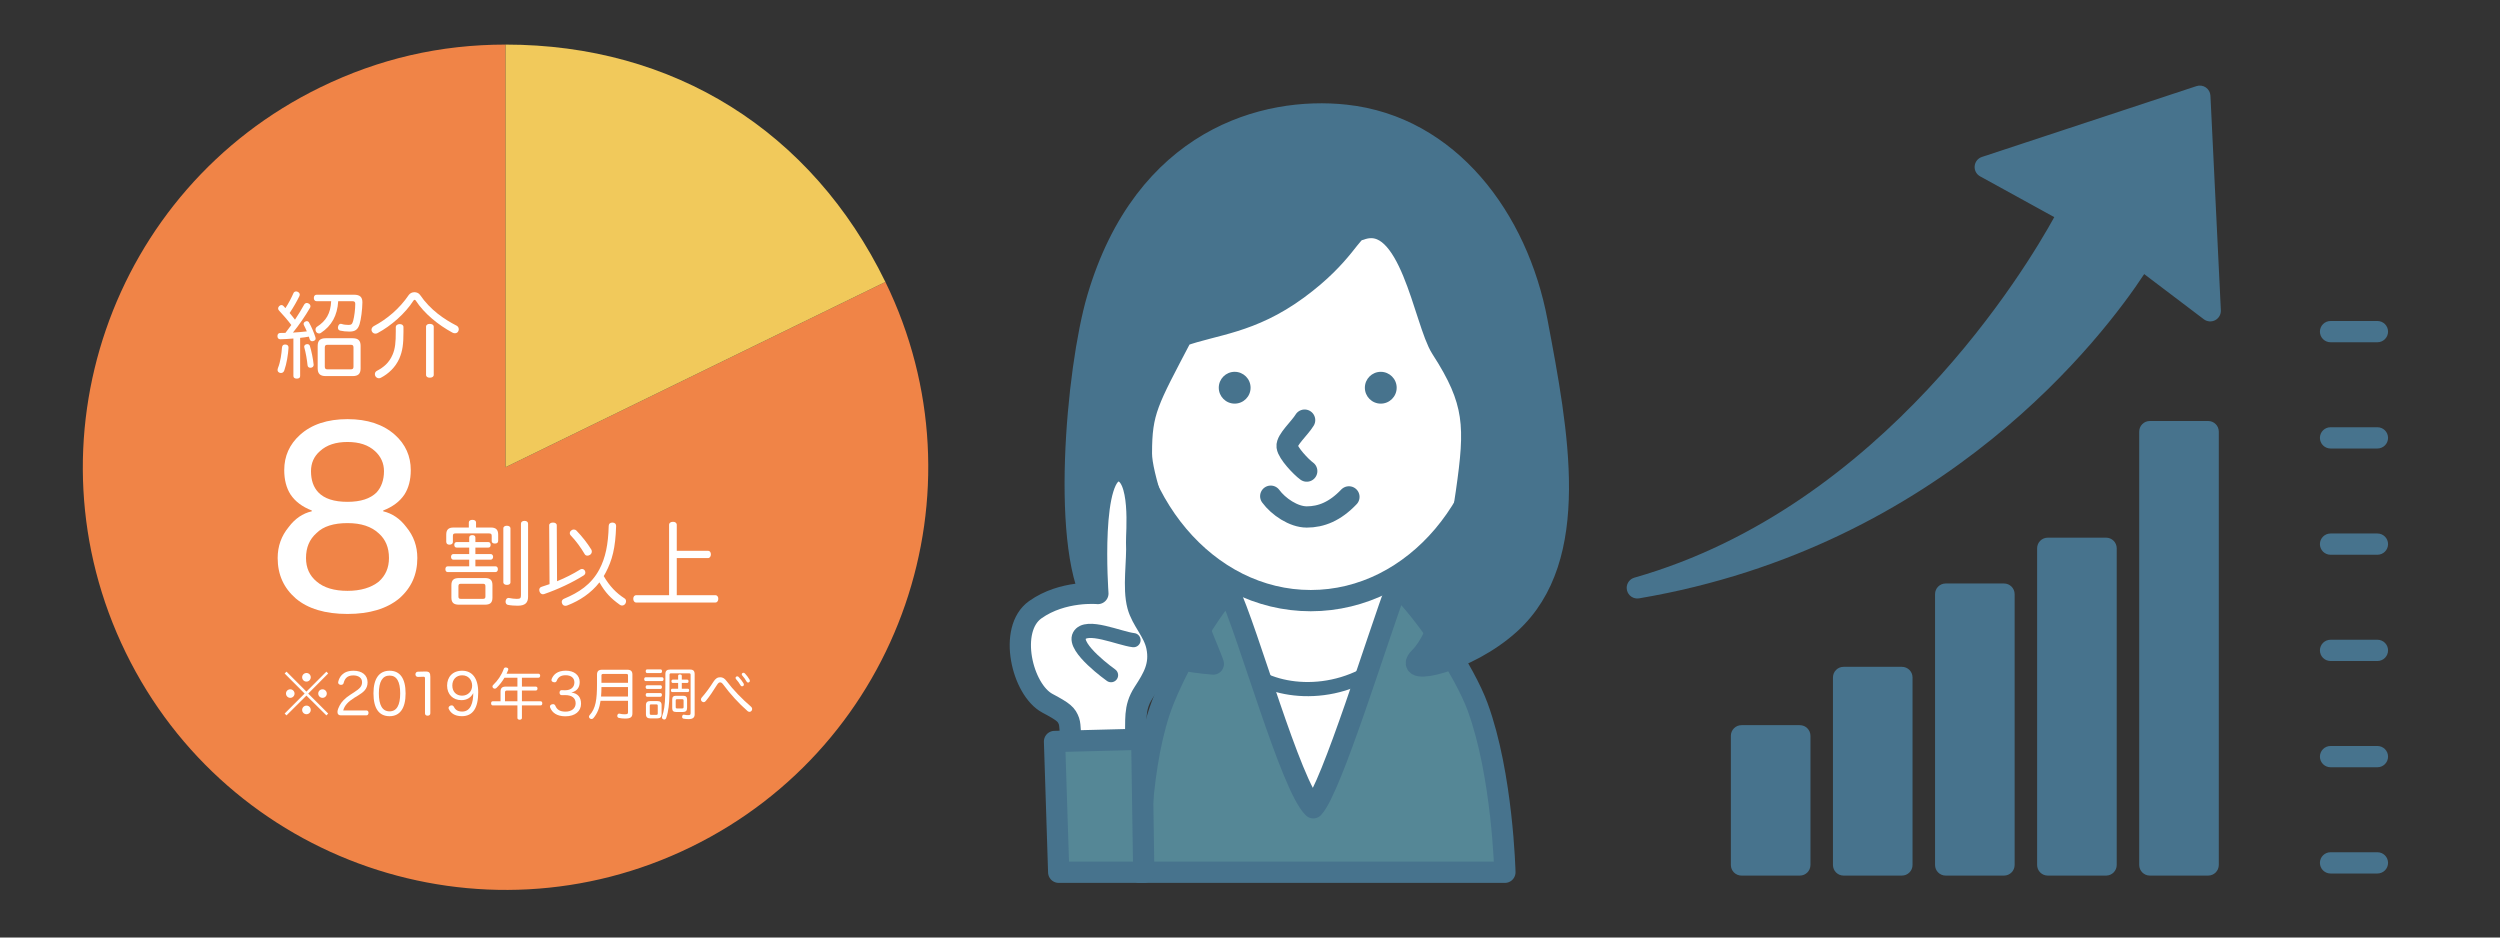 <?xml version="1.0" encoding="utf-8"?>
<!-- Generator: Adobe Illustrator 16.0.0, SVG Export Plug-In . SVG Version: 6.00 Build 0)  -->
<!DOCTYPE svg PUBLIC "-//W3C//DTD SVG 1.1//EN" "http://www.w3.org/Graphics/SVG/1.1/DTD/svg11.dtd">
<svg version="1.1" id="レイヤー_1" xmlns="http://www.w3.org/2000/svg" xmlns:xlink="http://www.w3.org/1999/xlink" x="0px"
	 y="0px" width="400px" height="150px" viewBox="0 0 400 150" enable-background="new 0 0 400 150" xml:space="preserve">
<rect x="0" y="0" width="400" height="150" fill="#333333" stroke="none"/>
<g>
	<path fill="#47738D" stroke="#47738D" stroke-width="3.402" stroke-linecap="round" stroke-linejoin="round" d="M181.626,94.747
		c7.5,10,35.777,11.172,47.5,6c17.859-7.878,13.379-29.657,8-48c-6.254-21.32-43.23-22.967-54-3
		C177.571,60.042,174.126,84.747,181.626,94.747z"/>
	<path fill="#FFFFFF" stroke="#47738D" stroke-width="3.402" stroke-linecap="round" stroke-linejoin="round" d="M190.866,107.461
		c-2.801,8.835-3.906,21.584-3.906,21.584l49.76,0.388c0,0-2.102-13.446-5.289-22.565s-9.061-15.509-14.342-20.332
		c-4.359-3.978-11.5-1.99-13.818,0.558C199.876,90.823,193.667,98.628,190.866,107.461z"/>
	<path fill="none" stroke="#47738D" stroke-width="2.268" stroke-linecap="round" stroke-linejoin="round" d="M199.126,106.747
		c4,4,14,5.5,22-0.5"/>
	<path fill="#558796" stroke="#47738D" stroke-width="3.402" stroke-linecap="round" stroke-linejoin="round" d="M196.542,94.429
		c-3.777,4.152-9.184,13.866-11.014,19.378c-3.514,10.571-3.199,25.755-3.199,25.755h58.453c0,0-0.365-15.552-4.365-26.466
		c-2.061-5.621-8.375-15.167-12.875-19.417c-2.916,7.625-10.508,32.519-13.416,35.567
		C206.501,125.747,199.626,100.804,196.542,94.429z"/>
	
		<ellipse fill="#FFFFFF" stroke="#47738D" stroke-width="3.402" stroke-linecap="round" stroke-linejoin="round" cx="209.724" cy="60.6" rx="30" ry="35.5"/>
	<circle fill="#47738D" cx="197.548" cy="62.035" r="2.545"/>
	<circle fill="#47738D" cx="220.923" cy="62.037" r="2.545"/>
	<path fill="none" stroke="#47738D" stroke-width="3.402" stroke-linecap="round" stroke-linejoin="round" d="M209.079,75.375
		c-0.914-0.657-3.01-2.883-3.141-3.928c-0.131-1.049,2.057-2.97,2.803-4.226"/>
	<path fill="#47738D" stroke="#47738D" stroke-width="3.402" stroke-linecap="round" stroke-linejoin="round" d="M245.923,51.434
		c-3.105-16.46-14.059-31.213-30.666-33c-12.818-1.379-32.135,3.724-39.666,29.333c-3.334,11.333-5.988,40.978,0.035,49.479
		c4.25,6,10.166,8.334,18.5,9c0.457,0.457-11.5-26.885-11.5-33.692s1-8.308,6.5-18.808c5.111-1.859,11-2,18.5-7.5
		s8.564-9.609,10-9.5c8-3,10.234,14.727,13,19c5.5,8.5,5.5,12.5,4,23c-2.172,15.193-4.166,23.167-7.5,26.5
		c-2.98,2.98,7.631,0.771,14.5-5.5C253.126,89.247,249.257,69.101,245.923,51.434z"/>
	<g>
		<path fill="#FFFFFF" stroke="#47738D" stroke-width="3.402" stroke-linecap="round" stroke-linejoin="round" d="M167.583,112.518
			c-4.043-2.159-6.352-11.837-1.934-14.97c4.416-3.132,10.012-2.588,10.012-2.588s-1.469-20.156,3.461-19.614
			c3.674,0.404,2.68,10.288,2.736,11.37c0.16,3.084-0.598,7.298,0.186,10.208c0.645,2.392,2.557,4.101,3.055,6.568
			c0.6,2.97-0.553,4.906-2.123,7.324c-1.65,2.538-1.111,4.464-1.318,7.237c-0.174,2.348-1.236,4.957-0.385,7.282
			c0.408,1.114-9.977-1.283-9.977-1.283s0.16-7.517-0.248-8.63C170.64,114.306,170.253,113.944,167.583,112.518z"/>
		<path fill="#FFFFFF" stroke="#47738D" stroke-width="2.268" stroke-linecap="round" stroke-linejoin="round" d="M181.36,102.425
			c-2.262-0.258-7.59-2.69-8.66-0.72c-1.068,1.972,5.066,6.321,5.066,6.321"/>
		<polygon fill="#558796" stroke="#47738D" stroke-width="3.402" stroke-linecap="round" stroke-linejoin="round" points="
			169.394,139.562 183.001,139.562 182.683,118.28 168.724,118.639 		"/>
	</g>
	<path fill="none" stroke="#47738D" stroke-width="3.402" stroke-linecap="round" stroke-linejoin="round" d="M203.317,79.392
		c1.219,1.661,3.652,3.323,5.758,3.323c2.324,0,4.539-0.887,6.754-3.213"/>
</g>
<g>
	<rect x="278.64" y="117.727" fill="#47738D" enable-background="new    " width="9.332" height="20.666"/>
	<path fill="#47738D" d="M278.64,116.026c-0.939,0-1.701,0.762-1.701,1.701v20.666c0,0.939,0.762,1.701,1.701,1.701h9.332
		c0.939,0,1.701-0.762,1.701-1.701v-20.666c0-0.939-0.762-1.701-1.701-1.701H278.64z M286.272,119.428c0,2.607,0,14.656,0,17.264
		c-1.77,0-4.164,0-5.932,0c0-2.607,0-14.656,0-17.264C282.108,119.428,284.503,119.428,286.272,119.428z"/>
</g>
<g>
	<rect x="294.972" y="108.393" fill="#47738D" enable-background="new    " width="9.334" height="30"/>
	<path fill="#47738D" d="M294.972,106.692c-0.939,0-1.699,0.762-1.699,1.701v30c0,0.939,0.76,1.701,1.699,1.701h9.334
		c0.939,0,1.701-0.762,1.701-1.701v-30c0-0.939-0.762-1.701-1.701-1.701H294.972z M302.606,110.094c0,2.845,0,23.753,0,26.598
		c-1.77,0-4.166,0-5.934,0c0-2.845,0-23.753,0-26.598C298.44,110.094,300.837,110.094,302.606,110.094z"/>
</g>
<g>
	<rect x="311.306" y="95.06" fill="#47738D" enable-background="new    " width="9.334" height="43.333"/>
	<path fill="#47738D" d="M311.306,93.359c-0.939,0-1.699,0.762-1.699,1.701v43.333c0,0.939,0.76,1.701,1.699,1.701h9.334
		c0.939,0,1.701-0.762,1.701-1.701V95.06c0-0.939-0.762-1.701-1.701-1.701H311.306z M318.938,96.761c0,3.011,0,36.92,0,39.931
		c-1.768,0-4.164,0-5.932,0c0-3.011,0-36.92,0-39.931C314.774,96.761,317.171,96.761,318.938,96.761z"/>
</g>
<g>
	<rect x="327.64" y="87.727" fill="#47738D" enable-background="new    " width="9.334" height="50.666"/>
	<path fill="#47738D" d="M327.64,86.026c-0.939,0-1.701,0.762-1.701,1.701v50.666c0,0.939,0.762,1.701,1.701,1.701h9.334
		c0.939,0,1.701-0.762,1.701-1.701V87.727c0-0.939-0.762-1.701-1.701-1.701H327.64z M335.272,89.428c0,3.066,0,44.197,0,47.264
		c-1.768,0-4.164,0-5.932,0c0-3.066,0-44.197,0-47.264C331.108,89.428,333.505,89.428,335.272,89.428z"/>
</g>
<g>
	<rect x="343.974" y="69.06" fill="#47738D" enable-background="new    " width="9.332" height="69.333"/>
	<path fill="#47738D" d="M343.974,67.359c-0.939,0-1.701,0.762-1.701,1.701v69.333c0,0.939,0.762,1.701,1.701,1.701h9.332
		c0.939,0,1.701-0.762,1.701-1.701V69.06c0-0.939-0.762-1.701-1.701-1.701H343.974z M351.604,70.761c0,3.155,0,62.775,0,65.931
		c-1.768,0-4.162,0-5.93,0c0-3.155,0-62.775,0-65.931C347.442,70.761,349.837,70.761,351.604,70.761z"/>
</g>
<g>
	<path fill="#47738D" enable-background="new    " d="M351.972,15.393L317.64,26.727l13.332,7.333c0,0-23.332,47-69,60
		c55-9.333,80.068-51.778,80.668-52.667l11,8.334L351.972,15.393z"/>
	<path fill="#47738D" d="M351.438,13.778l-34.332,11.334c-0.643,0.212-1.098,0.785-1.16,1.459c-0.006,0.053-0.008,0.104-0.008,0.157
		c0,0.615,0.334,1.188,0.881,1.489c0,0,9.535,5.243,11.863,6.524c-4.338,7.894-27.217,46.308-67.176,57.683
		c-0.744,0.212-1.236,0.891-1.236,1.635c0,0.124,0.014,0.25,0.043,0.377c0.199,0.881,1.053,1.452,1.943,1.301
		c48.951-8.307,74.432-42.184,80.816-51.881c2.199,1.665,9.539,7.227,9.539,7.227c0.525,0.399,1.236,0.457,1.82,0.148
		c0.584-0.308,0.938-0.927,0.906-1.586l-1.668-34.334c-0.025-0.531-0.299-1.02-0.736-1.32S351.944,13.612,351.438,13.778z
		 M350.382,17.709c0.168,3.462,1.121,23.071,1.383,28.463c-3.146-2.383-8.098-6.135-8.098-6.135
		c-0.379-0.287-0.848-0.422-1.316-0.338c-0.467,0.084-0.867,0.341-1.121,0.742l-0.146,0.23
		c-3.723,5.954-21.648,31.952-56.512,45.384c31.404-18.63,47.729-50.847,47.924-51.24c0.121-0.242,0.178-0.5,0.178-0.755
		c0-0.602-0.32-1.183-0.881-1.491c0,0-6.131-3.372-9.912-5.451C327.37,25.305,347.073,18.801,350.382,17.709z"/>
</g>
<g>
	<line fill="#47738D" enable-background="new    " x1="372.888" y1="53.06" x2="380.388" y2="53.06"/>
	<path fill="#47738D" d="M372.888,51.359c-0.939,0-1.701,0.762-1.701,1.701s0.762,1.701,1.701,1.701h7.5
		c0.939,0,1.701-0.762,1.701-1.701s-0.762-1.701-1.701-1.701H372.888z"/>
</g>
<g>
	<line fill="#47738D" enable-background="new    " x1="372.888" y1="70.06" x2="380.388" y2="70.06"/>
	<path fill="#47738D" d="M372.888,68.359c-0.939,0-1.701,0.762-1.701,1.701s0.762,1.701,1.701,1.701h7.5
		c0.939,0,1.701-0.762,1.701-1.701s-0.762-1.701-1.701-1.701H372.888z"/>
</g>
<g>
	<line fill="#47738D" enable-background="new    " x1="372.888" y1="87.06" x2="380.388" y2="87.06"/>
	<path fill="#47738D" d="M372.888,85.359c-0.939,0-1.701,0.762-1.701,1.701s0.762,1.701,1.701,1.701h7.5
		c0.939,0,1.701-0.762,1.701-1.701s-0.762-1.701-1.701-1.701H372.888z"/>
</g>
<g>
	<line fill="#47738D" enable-background="new    " x1="372.888" y1="104.06" x2="380.388" y2="104.06"/>
	<path fill="#47738D" d="M372.888,102.359c-0.939,0-1.701,0.762-1.701,1.701s0.762,1.701,1.701,1.701h7.5
		c0.939,0,1.701-0.762,1.701-1.701s-0.762-1.701-1.701-1.701H372.888z"/>
</g>
<g>
	<line fill="#47738D" enable-background="new    " x1="372.888" y1="121.06" x2="380.388" y2="121.06"/>
	<path fill="#47738D" d="M372.888,119.359c-0.939,0-1.701,0.762-1.701,1.701s0.762,1.701,1.701,1.701h7.5
		c0.939,0,1.701-0.762,1.701-1.701s-0.762-1.701-1.701-1.701H372.888z"/>
</g>
<g>
	<line fill="#47738D" enable-background="new    " x1="372.888" y1="138.06" x2="380.388" y2="138.06"/>
	<path fill="#47738D" d="M372.888,136.359c-0.939,0-1.701,0.762-1.701,1.701s0.762,1.701,1.701,1.701h7.5
		c0.939,0,1.701-0.762,1.701-1.701s-0.762-1.701-1.701-1.701H372.888z"/>
</g>
<g>
	<g>
		<g>
			<g>
				<path fill="#F08447" d="M80.888,74.753l60.775-29.643c16.373,33.566,2.434,74.048-31.133,90.419
					c-33.566,16.372-74.048,2.432-90.42-31.133C3.739,70.83,17.679,30.348,51.245,13.977c9.398-4.584,19.186-6.844,29.643-6.844
					V74.753z"/>
			</g>
		</g>
		<g>
			<g>
				<path fill="#F1C95B" d="M80.888,74.753V7.133c26.889,0,48.988,13.81,60.775,37.978L80.888,74.753z"/>
			</g>
		</g>
	</g>
	<g>
		<g>
		</g>
		<g>
		</g>
	</g>
</g>
<g>
	<g>
		<path fill="#FFFFFF" d="M46.944,54.161c-0.705,0.061-1.41,0.105-2.056,0.12c-0.015,0-0.03,0-0.03,0
			c-0.285,0-0.465-0.165-0.465-0.495c0-0.015,0-0.03,0-0.03c0-0.3,0.18-0.48,0.45-0.48s0.54,0,0.825-0.015
			c0.314-0.405,0.63-0.825,0.945-1.26c-0.601-0.795-1.381-1.695-1.965-2.31c-0.105-0.105-0.15-0.225-0.15-0.345
			s0.06-0.255,0.164-0.36c0.105-0.12,0.24-0.18,0.375-0.18c0.105,0,0.211,0.045,0.301,0.135c0.105,0.105,0.225,0.225,0.33,0.36
			c0.51-0.78,0.945-1.62,1.289-2.4c0.076-0.18,0.24-0.27,0.42-0.27c0.076,0,0.166,0.015,0.256,0.06c0.195,0.09,0.33,0.255,0.33,0.45
			c0,0.06-0.016,0.135-0.045,0.21c-0.391,0.795-0.885,1.695-1.575,2.73c0.3,0.345,0.569,0.705,0.854,1.065
			c0.555-0.84,1.065-1.665,1.455-2.385c0.105-0.18,0.256-0.285,0.436-0.285c0.09,0,0.18,0.03,0.27,0.075
			c0.21,0.09,0.314,0.27,0.314,0.45c0,0.09-0.014,0.165-0.074,0.255c-0.734,1.274-1.8,2.819-2.73,3.959
			c0.735-0.045,1.485-0.105,2.221-0.195c-0.135-0.345-0.301-0.675-0.436-0.945c-0.06-0.09-0.074-0.18-0.074-0.255
			c0-0.165,0.104-0.3,0.285-0.375c0.074-0.045,0.149-0.06,0.225-0.06c0.15,0,0.285,0.075,0.359,0.225
			c0.391,0.675,0.795,1.65,0.99,2.265c0.045,0.12,0.061,0.21,0.061,0.3c0,0.18-0.105,0.285-0.285,0.36
			c-0.09,0.045-0.166,0.061-0.256,0.061c-0.194,0-0.344-0.105-0.42-0.345c-0.029-0.12-0.074-0.255-0.119-0.39
			c-0.465,0.09-0.93,0.15-1.396,0.195v6.119c0,0.271-0.21,0.405-0.54,0.405c-0.3,0-0.539-0.135-0.539-0.405V54.161z M46.163,55.616
			c0,0.015,0,0.03,0,0.045c-0.074,1.11-0.284,2.475-0.674,3.6c-0.09,0.285-0.301,0.42-0.541,0.42c-0.06,0-0.119-0.015-0.18-0.03
			c-0.195-0.061-0.359-0.21-0.359-0.45c0-0.105,0.029-0.21,0.074-0.345c0.391-0.945,0.57-2.325,0.631-3.225
			c0.029-0.39,0.239-0.51,0.494-0.51c0.016,0,0.03,0,0.045,0C45.983,55.136,46.163,55.286,46.163,55.616z M49.179,55.061
			c0.195,0,0.345,0.104,0.404,0.3c0.256,0.795,0.511,2.085,0.601,2.985c0,0.015,0,0.03,0,0.045c0,0.24-0.181,0.42-0.45,0.45
			c-0.029,0-0.061,0-0.074,0c-0.226,0-0.42-0.12-0.451-0.39c-0.074-0.825-0.299-2.085-0.524-2.88
			c-0.015-0.03-0.015-0.06-0.015-0.105c0-0.18,0.149-0.345,0.359-0.39C49.073,55.061,49.134,55.061,49.179,55.061z M50.648,48.191
			c-0.271,0-0.435-0.21-0.435-0.51c0-0.315,0.164-0.525,0.435-0.525h6c0.915,0,1.35,0.36,1.335,1.245
			c-0.016,1.125-0.21,2.685-0.45,3.465c-0.285,0.9-0.735,1.186-1.62,1.186c-0.585,0-1.05-0.061-1.47-0.15
			c-0.24-0.045-0.375-0.225-0.375-0.48c0-0.06,0.015-0.12,0.03-0.195c0.074-0.285,0.24-0.42,0.435-0.42
			c0.045,0,0.104,0.015,0.15,0.03c0.3,0.105,0.704,0.15,1.065,0.15c0.434,0,0.6-0.09,0.749-0.63c0.195-0.675,0.345-1.89,0.345-2.745
			c0-0.33-0.149-0.42-0.465-0.42h-2.265c-0.135,2.295-1.05,3.945-2.79,5.085c-0.074,0.045-0.164,0.075-0.255,0.075
			c-0.21,0-0.405-0.105-0.495-0.285c-0.06-0.105-0.09-0.225-0.09-0.33c0-0.18,0.075-0.345,0.225-0.45
			c1.455-0.93,2.19-2.13,2.28-4.095H50.648z M50.829,55.346c0-0.87,0.404-1.23,1.305-1.23h4.274c0.899,0,1.29,0.36,1.29,1.23v3.6
			c0,0.87-0.391,1.229-1.29,1.229h-4.274c-0.9,0-1.305-0.359-1.305-1.245V55.346z M56.093,59.096c0.315,0,0.465-0.09,0.465-0.42
			v-3.09c0-0.345-0.149-0.42-0.465-0.42h-3.659c-0.315,0-0.466,0.075-0.466,0.42v3.09c0,0.33,0.15,0.42,0.466,0.42H56.093z"/>
		<path fill="#FFFFFF" d="M66.309,46.751c0.345,0,0.705,0.149,0.899,0.435c1.65,2.415,3.885,3.915,5.85,4.92
			c0.211,0.105,0.346,0.33,0.346,0.585c0,0.09-0.03,0.195-0.075,0.3c-0.104,0.225-0.315,0.33-0.54,0.33
			c-0.135,0-0.27-0.03-0.404-0.105c-2.25-1.215-4.516-3.044-5.865-5.129c-0.061-0.075-0.12-0.12-0.18-0.12
			c-0.061,0-0.121,0.045-0.18,0.12c-1.32,2.069-3.586,4.05-5.746,5.205c-0.119,0.06-0.239,0.09-0.344,0.09
			c-0.24,0-0.451-0.12-0.57-0.36c-0.045-0.09-0.061-0.18-0.061-0.27c0-0.24,0.165-0.465,0.391-0.585
			c2.055-1.095,4.064-2.745,5.58-4.98C65.618,46.901,65.964,46.751,66.309,46.751z M64.554,52.331c0,0.27,0,0.555,0,0.81
			c0,1.89-0.135,3-0.66,4.215c-0.615,1.41-1.755,2.46-2.939,3.075c-0.105,0.06-0.226,0.09-0.33,0.09c-0.225,0-0.436-0.12-0.57-0.345
			c-0.045-0.104-0.075-0.21-0.075-0.314c0-0.225,0.105-0.42,0.345-0.54c1.051-0.555,1.936-1.275,2.49-2.58
			c0.42-0.975,0.51-1.98,0.51-3.689c0-0.226,0-0.465,0-0.705c0-0.33,0.315-0.495,0.631-0.495
			C64.284,51.851,64.554,52.016,64.554,52.331z M69.398,59.981c0,0.3-0.285,0.45-0.63,0.45c-0.346,0-0.6-0.15-0.6-0.45v-7.71
			c0-0.3,0.254-0.45,0.6-0.45c0.345,0,0.63,0.15,0.63,0.45V59.981z"/>
	</g>
</g>
<g>
	<path fill="#FFFFFF" d="M63.202,69.583c1.68,1.512,2.521,3.402,2.521,5.629c0,1.555-0.336,2.856-1.009,3.907
		c-0.756,1.134-1.89,1.974-3.402,2.562v0.126c1.429,0.336,2.689,1.176,3.697,2.521c1.176,1.428,1.764,3.067,1.764,4.957
		c0,2.646-0.966,4.789-2.898,6.469c-1.975,1.638-4.746,2.479-8.275,2.479c-3.57,0-6.343-0.84-8.275-2.479
		c-1.932-1.681-2.898-3.823-2.898-6.469c0-1.89,0.588-3.529,1.764-4.957c1.009-1.344,2.227-2.184,3.697-2.521v-0.126
		c-1.512-0.588-2.646-1.428-3.402-2.562c-0.672-1.05-1.008-2.352-1.008-3.907c0-2.227,0.84-4.117,2.52-5.629
		c1.849-1.68,4.411-2.521,7.604-2.521C58.792,67.062,61.312,67.902,63.202,69.583z M50.642,85.293
		c-1.134,1.008-1.68,2.311-1.68,3.991c0,1.554,0.546,2.814,1.723,3.781c1.134,0.966,2.771,1.47,4.914,1.47
		c2.101,0,3.781-0.504,4.999-1.47c1.093-0.966,1.638-2.227,1.638-3.781c0-1.68-0.545-2.983-1.638-3.949
		c-1.177-1.092-2.814-1.639-4.999-1.639C53.415,83.697,51.734,84.201,50.642,85.293z M51.188,72.187
		c-0.967,0.84-1.429,1.933-1.429,3.192c0,1.429,0.378,2.562,1.177,3.403c0.966,1.008,2.52,1.512,4.662,1.512
		c2.101,0,3.654-0.504,4.663-1.512c0.756-0.84,1.177-1.974,1.177-3.403c0-1.26-0.505-2.353-1.429-3.192
		c-1.093-1.008-2.562-1.47-4.411-1.47C53.751,70.717,52.28,71.179,51.188,72.187z"/>
</g>
<g>
	<g>
		<path fill="#FFFFFF" d="M72.538,89.549c-0.24,0-0.375-0.21-0.375-0.45c0-0.24,0.135-0.45,0.375-0.45h2.535v-1.035h-2.011
			c-0.27,0-0.375-0.195-0.375-0.45c0-0.24,0.136-0.435,0.375-0.435h2.011v-0.705c0-0.27,0.194-0.405,0.494-0.405
			c0.315,0,0.495,0.135,0.495,0.405v0.705h2.069c0.24,0,0.375,0.195,0.375,0.435c0,0.255-0.104,0.45-0.375,0.45h-2.069v1.035h2.46
			c0.225,0,0.375,0.21,0.375,0.45c0,0.24-0.15,0.45-0.375,0.45h-2.46v1.065h3.239c0.226,0,0.361,0.195,0.361,0.465
			c0,0.24-0.136,0.45-0.361,0.45h-7.68c-0.239,0-0.359-0.21-0.359-0.45c0-0.27,0.12-0.465,0.359-0.465h3.451v-1.065H72.538z
			 M78.538,84.404c0.795,0,1.17,0.33,1.17,1.14v0.975c0,0.33-0.211,0.45-0.525,0.45s-0.51-0.135-0.51-0.405v-0.84
			c0-0.3-0.15-0.375-0.42-0.375h-5.37c-0.285,0-0.42,0.075-0.42,0.375v1.005c0,0.27-0.24,0.42-0.54,0.42
			c-0.301,0-0.525-0.135-0.525-0.465v-1.14c0-0.81,0.375-1.14,1.17-1.14h2.445v-0.81c0-0.27,0.225-0.42,0.57-0.42
			c0.359,0,0.584,0.15,0.584,0.42v0.81H78.538z M77.593,92.489c0.84,0,1.199,0.315,1.199,1.14v1.98c0,0.825-0.359,1.14-1.199,1.14
			h-4.155c-0.84,0-1.215-0.315-1.215-1.14v-1.98c0-0.825,0.375-1.14,1.215-1.14H77.593z M77.247,95.818
			c0.285,0,0.42-0.075,0.42-0.36v-1.68c0-0.3-0.135-0.375-0.42-0.375h-3.479c-0.284,0-0.42,0.075-0.42,0.375v1.68
			c0,0.285,0.136,0.36,0.42,0.36H77.247z M81.673,93.164c0,0.285-0.24,0.42-0.57,0.42c-0.314,0-0.57-0.15-0.57-0.42v-8.625
			c0-0.285,0.256-0.42,0.57-0.42c0.33,0,0.57,0.15,0.57,0.42V93.164z M84.492,95.488c0,0.975-0.495,1.425-1.665,1.425
			c-0.48,0-1.154-0.045-1.574-0.135c-0.211-0.045-0.36-0.24-0.36-0.495c0-0.06,0-0.105,0.015-0.165c0.061-0.3,0.24-0.45,0.465-0.45
			c0.03,0,0.075,0,0.105,0.015c0.345,0.075,0.869,0.135,1.199,0.135c0.57,0,0.676-0.105,0.676-0.6V83.789
			c0-0.285,0.225-0.45,0.57-0.45c0.344,0,0.569,0.165,0.569,0.45V95.488z"/>
		<path fill="#FFFFFF" d="M89.128,92.999c1.32-0.54,2.595-1.185,3.675-1.86c0.104-0.075,0.21-0.105,0.315-0.105
			c0.18,0,0.344,0.09,0.449,0.255c0.061,0.105,0.09,0.225,0.09,0.315c0,0.18-0.09,0.345-0.27,0.465
			c-1.785,1.125-4.109,2.22-6.33,2.985c-0.074,0.015-0.135,0.03-0.195,0.03c-0.254,0-0.465-0.195-0.539-0.45
			c-0.03-0.075-0.045-0.165-0.045-0.24c0-0.225,0.119-0.435,0.39-0.51c0.405-0.135,0.84-0.27,1.26-0.42l-0.06-9.419
			c0-0.285,0.27-0.435,0.615-0.435c0.329,0,0.6,0.15,0.6,0.435L89.128,92.999z M90.808,96.854c-0.12,0.045-0.225,0.075-0.33,0.075
			c-0.225,0-0.42-0.09-0.525-0.33c-0.045-0.105-0.074-0.21-0.074-0.3c0-0.225,0.135-0.405,0.39-0.51
			c2.28-0.96,4.335-2.235,5.64-4.71c0.96-1.815,1.41-3.96,1.485-6.945c0.015-0.345,0.225-0.525,0.614-0.525
			c0.36,0.015,0.57,0.21,0.57,0.54c0,0,0,0.015,0,0.03c-0.105,3.525-0.63,5.46-1.665,7.44c-0.104,0.195-0.21,0.375-0.315,0.555
			c0.931,1.62,2.025,2.73,3.33,3.57c0.166,0.09,0.24,0.27,0.24,0.465c0,0.135-0.045,0.27-0.119,0.39
			c-0.136,0.195-0.33,0.285-0.525,0.285c-0.105,0-0.225-0.03-0.33-0.105c-1.455-1.035-2.325-1.92-3.285-3.6
			C94.572,94.903,92.743,96.104,90.808,96.854z M91.812,84.719c0.149,0,0.3,0.06,0.42,0.18c0.915,0.945,1.74,1.995,2.386,3.045
			c0.045,0.09,0.074,0.195,0.074,0.3c0,0.21-0.105,0.405-0.285,0.525c-0.135,0.09-0.285,0.135-0.42,0.135
			c-0.18,0-0.345-0.075-0.435-0.24c-0.601-1.02-1.365-2.1-2.25-3.015c-0.091-0.09-0.136-0.21-0.136-0.33
			c0-0.165,0.076-0.33,0.24-0.45C91.527,84.764,91.663,84.719,91.812,84.719z"/>
		<path fill="#FFFFFF" d="M114.462,95.233c0.301,0,0.465,0.255,0.465,0.57c0,0.315-0.164,0.6-0.465,0.6h-12.674
			c-0.301,0-0.465-0.285-0.465-0.6c0-0.315,0.164-0.57,0.465-0.57h5.265v-11.25c0-0.315,0.255-0.495,0.63-0.495
			c0.359,0,0.6,0.18,0.6,0.495v4.14h4.995c0.285,0,0.465,0.24,0.465,0.57s-0.18,0.6-0.465,0.6h-4.995v5.94H114.462z"/>
	</g>
</g>
<g>
	<g>
		<path fill="#FFFFFF" d="M52.224,107.461l0.287,0.297l-3.195,3.214l3.195,3.196l-0.287,0.297l-3.196-3.169l-3.187,3.169
			l-0.298-0.297l3.196-3.196l-3.196-3.214l0.298-0.297l3.187,3.196L52.224,107.461z M47.128,110.972
			c0,0.378-0.307,0.684-0.685,0.684s-0.685-0.306-0.685-0.693c0-0.378,0.307-0.675,0.693-0.675
			C46.821,110.288,47.128,110.603,47.128,110.972z M49.72,108.361c0,0.387-0.305,0.693-0.692,0.693
			c-0.378,0-0.685-0.306-0.685-0.693c0-0.378,0.315-0.684,0.703-0.684C49.415,107.677,49.72,107.992,49.72,108.361z M49.72,113.592
			c0,0.378-0.305,0.684-0.684,0.684c-0.387,0-0.693-0.306-0.693-0.684s0.307-0.693,0.693-0.693
			C49.433,112.898,49.72,113.205,49.72,113.592z M52.286,110.972c0,0.378-0.307,0.684-0.684,0.684c-0.379,0-0.685-0.306-0.685-0.693
			c0-0.378,0.306-0.675,0.692-0.675C51.979,110.288,52.286,110.603,52.286,110.972z"/>
		<path fill="#FFFFFF" d="M58.63,113.673c0.217,0,0.334,0.162,0.334,0.378c0,0.216-0.117,0.405-0.334,0.405h-4.096
			c-0.342,0-0.54-0.18-0.54-0.54c0-0.315,0.198-0.765,0.342-1.026c0.324-0.621,0.864-1.179,1.711-1.729l0.621-0.405
			c0.882-0.576,1.261-0.927,1.261-1.611c0-0.666-0.559-1.081-1.404-1.081c-1.054,0-1.387,0.604-1.549,1.233
			c-0.055,0.198-0.217,0.279-0.396,0.279c-0.045,0-0.09,0-0.135-0.009c-0.198-0.045-0.342-0.171-0.342-0.369
			c0-0.045,0.008-0.09,0.018-0.135c0.09-0.387,0.288-0.792,0.594-1.098c0.405-0.396,0.973-0.648,1.855-0.648
			c1.367,0,2.241,0.711,2.241,1.854c0,1.099-0.693,1.594-1.513,2.107l-0.594,0.36c-1,0.63-1.576,1.225-1.792,2.035H58.63z"/>
		<path fill="#FFFFFF" d="M64.895,110.945c0,2.386-0.909,3.646-2.565,3.646c-1.701,0-2.575-1.251-2.575-3.664
			c0-2.35,0.909-3.61,2.584-3.61C63.977,107.317,64.895,108.514,64.895,110.945z M60.618,110.936c0,1.899,0.567,2.881,1.711,2.881
			c1.143,0,1.701-0.981,1.701-2.881c0-1.864-0.549-2.845-1.692-2.845C61.204,108.091,60.618,109.045,60.618,110.936z"/>
		<path fill="#FFFFFF" d="M68.854,114.123c0,0.261-0.189,0.387-0.432,0.387c-0.253,0-0.424-0.126-0.424-0.378v-5.582
			c0-0.198-0.045-0.27-0.234-0.27c-0.009,0-0.027,0-0.035,0l-0.847,0.027c-0.009,0-0.009,0-0.019,0
			c-0.233,0-0.396-0.189-0.396-0.405c0-0.234,0.153-0.423,0.396-0.432l1.152-0.027c0.027,0,0.055,0,0.082,0
			c0.594,0,0.756,0.198,0.756,0.855V114.123z"/>
		<path fill="#FFFFFF" d="M73.822,112.025c-1.333,0-2.286-0.918-2.286-2.323c0-1.377,0.873-2.386,2.412-2.386
			c1.575,0,2.566,1.162,2.566,3.448c0,2.521-0.855,3.826-2.611,3.826c-1.197,0-1.81-0.541-2.089-1.144
			c-0.036-0.054-0.045-0.117-0.045-0.171c0-0.153,0.108-0.288,0.261-0.36c0.072-0.036,0.153-0.054,0.234-0.054
			c0.135,0,0.262,0.063,0.333,0.198c0.216,0.423,0.54,0.792,1.351,0.792c1.387,0,1.773-1.477,1.773-2.953
			C75.353,111.602,74.731,112.025,73.822,112.025z M72.372,109.685c0,1,0.64,1.621,1.559,1.621c0.936,0,1.611-0.684,1.611-1.594
			c0-0.954-0.64-1.665-1.585-1.665C72.985,108.046,72.372,108.721,72.372,109.685z"/>
		<path fill="#FFFFFF" d="M85.722,109.856c0.18,0,0.279,0.126,0.279,0.306c0,0.189-0.1,0.324-0.279,0.324h-2.215v1.72h3.008
			c0.161,0,0.252,0.144,0.252,0.324c0,0.189-0.091,0.333-0.252,0.333h-3.008v2.025c0,0.162-0.162,0.27-0.359,0.27
			c-0.199,0-0.361-0.108-0.361-0.27v-2.025h-3.961c-0.162,0-0.252-0.153-0.252-0.333c0-0.189,0.09-0.324,0.252-0.324h1.261v-1.549
			c0-0.567,0.261-0.801,0.819-0.801h1.881v-1.423h-2.07c-0.359,0.612-0.773,1.135-1.27,1.63c-0.09,0.09-0.188,0.126-0.287,0.126
			c-0.09,0-0.181-0.036-0.252-0.099c-0.072-0.072-0.117-0.162-0.117-0.252c0-0.081,0.035-0.171,0.107-0.234
			c0.738-0.711,1.324-1.54,1.711-2.602c0.054-0.135,0.152-0.207,0.297-0.207c0.045,0,0.1,0.009,0.152,0.018
			c0.172,0.036,0.271,0.126,0.271,0.261c0,0.045-0.01,0.09-0.027,0.144c-0.082,0.198-0.162,0.387-0.252,0.576h5.104
			c0.172,0,0.271,0.135,0.271,0.315c0,0.18-0.099,0.324-0.271,0.324h-2.646v1.423H85.722z M82.786,112.206v-1.72h-1.683
			c-0.189,0-0.306,0.081-0.306,0.297v1.422H82.786z"/>
		<path fill="#FFFFFF" d="M89.869,111.224c-0.226,0.009-0.342-0.189-0.342-0.405c0-0.207,0.116-0.405,0.342-0.396l0.486,0.018
			c0.019,0,0.045,0,0.072,0c0.909,0,1.476-0.477,1.476-1.26c0-0.72-0.539-1.144-1.404-1.144c-0.801,0-1.215,0.333-1.432,0.909
			c-0.071,0.162-0.197,0.225-0.342,0.225c-0.072,0-0.144-0.018-0.207-0.036c-0.171-0.054-0.287-0.171-0.287-0.333
			c0-0.054,0.008-0.108,0.035-0.162c0.271-0.675,0.873-1.332,2.27-1.332c1.322,0,2.214,0.711,2.214,1.81
			c0,0.891-0.44,1.467-1.332,1.683c1.044,0.144,1.548,0.766,1.548,1.801c0,1.188-0.936,2.007-2.502,2.007
			c-1.359,0-2.116-0.576-2.439-1.395c-0.027-0.054-0.037-0.108-0.037-0.162c0-0.171,0.127-0.306,0.324-0.36
			c0.063-0.018,0.127-0.027,0.18-0.027c0.162,0,0.289,0.081,0.369,0.261c0.234,0.585,0.693,0.936,1.621,0.936
			c0.945,0,1.621-0.504,1.621-1.333c0-0.855-0.613-1.314-1.684-1.314c-0.019,0-0.037,0-0.055,0L89.869,111.224z"/>
		<path fill="#FFFFFF" d="M96.089,112.125c-0.162,1.134-0.504,2.035-1.152,2.782c-0.082,0.09-0.189,0.135-0.297,0.135
			c-0.091,0-0.181-0.027-0.262-0.09c-0.1-0.072-0.145-0.18-0.145-0.279c0-0.081,0.037-0.171,0.1-0.243
			c0.99-1.081,1.188-2.503,1.188-5.033v-1.467c0-0.549,0.271-0.774,0.81-0.774h4.052c0.531,0,0.802,0.225,0.802,0.774v6.194
			c0,0.585-0.244,0.846-1.162,0.846c-0.352,0-0.693-0.036-0.98-0.099c-0.172-0.036-0.279-0.144-0.279-0.324
			c0-0.027,0-0.063,0.009-0.099c0.045-0.189,0.162-0.27,0.288-0.27c0.027,0,0.054,0,0.081,0.009
			c0.233,0.063,0.513,0.099,0.792,0.099c0.469,0,0.549-0.072,0.549-0.36v-1.8H96.089z M96.232,109.928
			c-0.009,0.504-0.009,1.017-0.063,1.521h4.312v-1.521H96.232z M100.481,108.064c0-0.18-0.09-0.234-0.279-0.234h-3.682
			c-0.18,0-0.288,0.054-0.288,0.234v1.188h4.249V108.064z"/>
		<path fill="#FFFFFF" d="M105.926,108.361c0.162,0,0.243,0.117,0.243,0.297c0,0.171-0.081,0.315-0.243,0.315h-2.61
			c-0.162,0-0.244-0.135-0.244-0.315c0-0.18,0.082-0.297,0.244-0.297H105.926z M103.531,110.234c-0.144,0-0.226-0.144-0.226-0.306
			s0.082-0.288,0.226-0.288h2.151c0.145,0,0.225,0.126,0.225,0.288c0,0.153-0.08,0.306-0.225,0.306H103.531z M105.692,107.101
			c0.152,0,0.233,0.117,0.233,0.297c0,0.162-0.081,0.297-0.233,0.297h-2.144c-0.153,0-0.233-0.135-0.233-0.297
			c0-0.18,0.08-0.297,0.233-0.297H105.692z M103.54,111.485c-0.152,0-0.225-0.144-0.225-0.306s0.072-0.288,0.225-0.288h2.143
			c0.145,0,0.225,0.126,0.225,0.288s-0.08,0.306-0.225,0.306H103.54z M105.854,114.258c0,0.486-0.216,0.685-0.702,0.685h-1.098
			c-0.478,0-0.703-0.198-0.703-0.685v-1.431c0-0.468,0.226-0.657,0.703-0.657h1.098c0.486,0,0.702,0.189,0.702,0.657V114.258z
			 M103.964,114.159c0,0.171,0.08,0.216,0.242,0.216h0.793c0.162,0,0.242-0.045,0.242-0.216v-1.243c0-0.171-0.08-0.216-0.242-0.216
			h-0.793c-0.162,0-0.242,0.045-0.242,0.216V114.159z M111.147,114.294c0,0.522-0.307,0.765-0.973,0.765
			c-0.297,0-0.585-0.027-0.811-0.072c-0.135-0.027-0.225-0.126-0.225-0.297c0-0.027,0-0.063,0.01-0.09
			c0.035-0.171,0.135-0.252,0.252-0.252c0.018,0,0.035,0,0.062,0.009c0.216,0.045,0.432,0.063,0.639,0.063
			c0.324,0,0.396-0.072,0.396-0.324v-6.14c0-0.18-0.09-0.225-0.261-0.225h-2.845c-0.172,0-0.262,0.045-0.262,0.225
			c0,2.548,0,4.069-0.144,5.167c-0.081,0.621-0.198,1.215-0.396,1.765c-0.054,0.153-0.18,0.234-0.306,0.234
			c-0.063,0-0.127-0.018-0.189-0.054c-0.117-0.054-0.18-0.162-0.18-0.288c0-0.063,0.009-0.126,0.035-0.198
			c0.154-0.414,0.253-0.882,0.334-1.368c0.171-1.071,0.18-2.62,0.18-5.366c0-0.522,0.243-0.72,0.756-0.72h3.17
			c0.531,0,0.756,0.207,0.756,0.747V114.294z M107.646,109.271c-0.145,0-0.217-0.117-0.217-0.261c0-0.153,0.072-0.27,0.217-0.27
			h0.855v-0.603c0-0.153,0.107-0.225,0.279-0.225c0.197,0,0.306,0.072,0.306,0.225v0.603h0.864c0.145,0,0.216,0.117,0.216,0.261
			c0,0.153-0.071,0.27-0.216,0.27h-0.864v0.927h0.963c0.144,0,0.216,0.108,0.216,0.261c0,0.144-0.072,0.27-0.216,0.27h-2.484
			c-0.144,0-0.216-0.117-0.216-0.27c0-0.153,0.072-0.261,0.216-0.261h0.937v-0.927H107.646z M109.319,111.323
			c0.424,0,0.613,0.18,0.613,0.612v1.35c0,0.432-0.217,0.63-0.631,0.63h-1.144c-0.423,0-0.603-0.18-0.603-0.612v-1.368
			c0-0.432,0.18-0.612,0.603-0.612H109.319z M108.113,113.133c0,0.171,0.081,0.216,0.216,0.216h0.82
			c0.144,0,0.225-0.045,0.225-0.216v-1.044c0-0.171-0.081-0.216-0.225-0.216h-0.82c-0.135,0-0.216,0.045-0.216,0.216V113.133z"/>
		<path fill="#FFFFFF" d="M116.285,109.009c1.044,1.396,2.44,2.818,3.907,4.087c0.1,0.09,0.152,0.216,0.152,0.342
			c0,0.108-0.035,0.216-0.107,0.306c-0.081,0.099-0.198,0.153-0.314,0.153c-0.108,0-0.217-0.045-0.307-0.117
			c-1.432-1.251-2.8-2.764-3.844-4.186c-0.226-0.306-0.369-0.414-0.541-0.414c-0.188,0-0.314,0.081-0.566,0.486
			c-0.522,0.846-1.188,1.837-1.747,2.503c-0.099,0.126-0.216,0.18-0.333,0.18c-0.1,0-0.197-0.045-0.297-0.126
			c-0.09-0.081-0.135-0.189-0.135-0.306c0-0.099,0.035-0.207,0.107-0.288c0.621-0.693,1.314-1.639,1.882-2.539
			c0.351-0.549,0.666-0.729,1.089-0.729C115.61,108.361,115.916,108.505,116.285,109.009z M117.95,108.217
			c0.1,0,0.162,0.027,0.234,0.099c0.279,0.279,0.604,0.711,0.774,1.008c0.026,0.054,0.063,0.117,0.063,0.234
			c0,0.135-0.127,0.252-0.297,0.252c-0.109,0-0.181-0.045-0.234-0.153c-0.189-0.333-0.459-0.702-0.711-0.981
			c-0.055-0.063-0.091-0.135-0.091-0.216C117.689,108.343,117.807,108.217,117.95,108.217z M118.94,107.641
			c0.1,0,0.162,0.036,0.244,0.108c0.233,0.225,0.576,0.693,0.738,0.981c0.026,0.054,0.053,0.126,0.053,0.225
			c0,0.108-0.107,0.252-0.278,0.252c-0.108,0-0.171-0.045-0.234-0.144c-0.198-0.342-0.432-0.693-0.675-0.954
			c-0.081-0.081-0.108-0.126-0.108-0.234C118.68,107.758,118.815,107.641,118.94,107.641z"/>
	</g>
</g>
</svg>

